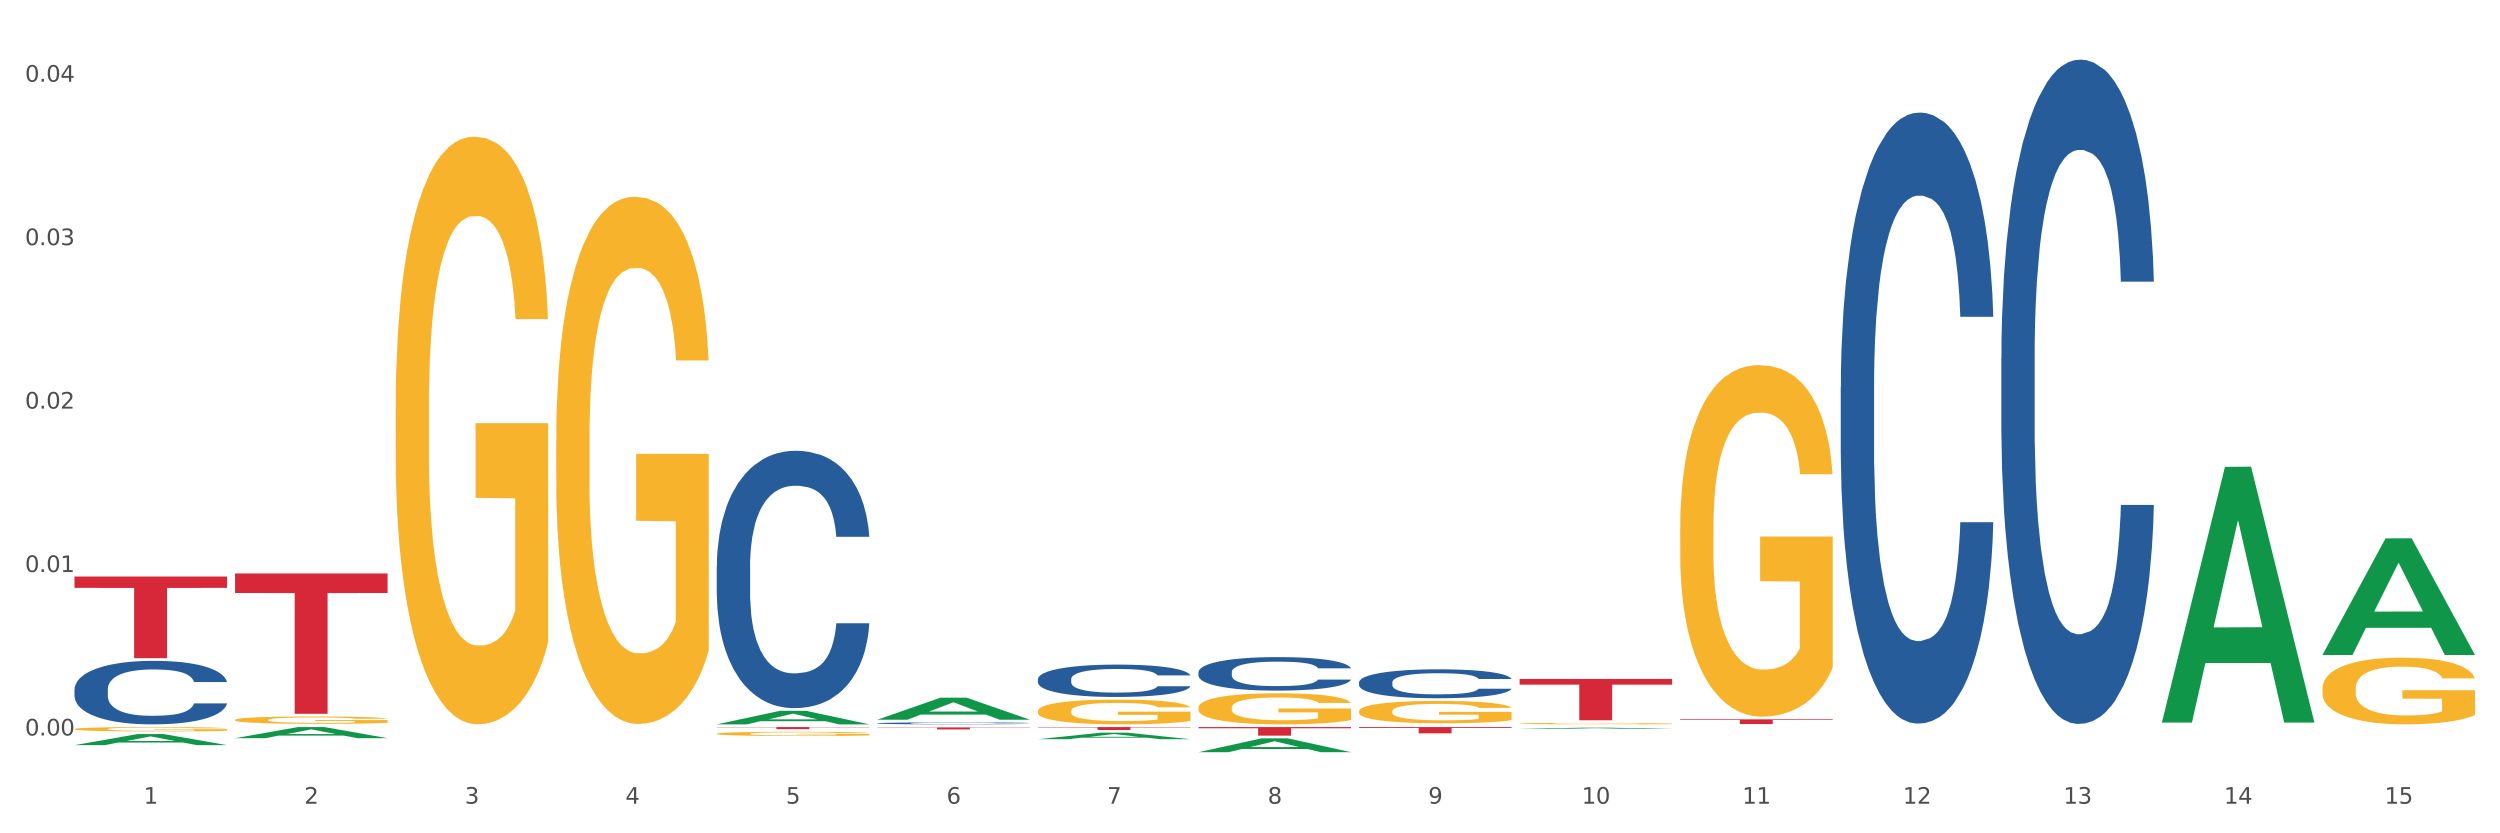 <?xml version="1.0" encoding="utf-8" standalone="no"?>
<!DOCTYPE svg PUBLIC "-//W3C//DTD SVG 1.1//EN"
  "http://www.w3.org/Graphics/SVG/1.1/DTD/svg11.dtd">
<svg xmlns:xlink="http://www.w3.org/1999/xlink" width="1080pt" height="360pt" viewBox="0 0 1080 360" xmlns="http://www.w3.org/2000/svg" version="1.1">
 <rect x="0" y="0" width="1080" height="360" fill="#333333" stroke="none"/>
 <defs>
  <style type="text/css">*{stroke-linejoin: round; stroke-linecap: butt}</style>
 </defs>
 <g id="figure_1">
  <g id="patch_1">
   <path d="M 0 360 
L 1080 360 
L 1080 0 
L 0 0 
z
" style="fill: #ffffff; stroke: #ffffff; stroke-linejoin: miter"/>
  </g>
  <g id="axes_1">
   <g id="matplotlib.axis_1">
    <g id="xtick_1">
     <g id="text_1">
      <!-- 1 -->
      <g style="fill: #4d4d4d" transform="translate(62.07 347.204) scale(0.096 -0.096)">
       <defs>
        <path id="DejaVuSans-31" d="M 794 531 
L 1825 531 
L 1825 4091 
L 703 3866 
L 703 4441 
L 1819 4666 
L 2450 4666 
L 2450 531 
L 3481 531 
L 3481 0 
L 794 0 
L 794 531 
z
" transform="scale(0.016)"/>
       </defs>
       <use xlink:href="#DejaVuSans-31"/>
      </g>
     </g>
    </g>
    <g id="xtick_2">
     <g id="text_2">
      <!-- 2 -->
      <g style="fill: #4d4d4d" transform="translate(131.436 347.204) scale(0.096 -0.096)">
       <defs>
        <path id="DejaVuSans-32" d="M 1228 531 
L 3431 531 
L 3431 0 
L 469 0 
L 469 531 
Q 828 903 1448 1529 
Q 2069 2156 2228 2338 
Q 2531 2678 2651 2914 
Q 2772 3150 2772 3378 
Q 2772 3750 2511 3984 
Q 2250 4219 1831 4219 
Q 1534 4219 1204 4116 
Q 875 4013 500 3803 
L 500 4441 
Q 881 4594 1212 4672 
Q 1544 4750 1819 4750 
Q 2544 4750 2975 4387 
Q 3406 4025 3406 3419 
Q 3406 3131 3298 2873 
Q 3191 2616 2906 2266 
Q 2828 2175 2409 1742 
Q 1991 1309 1228 531 
z
" transform="scale(0.016)"/>
       </defs>
       <use xlink:href="#DejaVuSans-32"/>
      </g>
     </g>
    </g>
    <g id="xtick_3">
     <g id="text_3">
      <!-- 3 -->
      <g style="fill: #4d4d4d" transform="translate(200.802 347.204) scale(0.096 -0.096)">
       <defs>
        <path id="DejaVuSans-33" d="M 2597 2516 
Q 3050 2419 3304 2112 
Q 3559 1806 3559 1356 
Q 3559 666 3084 287 
Q 2609 -91 1734 -91 
Q 1441 -91 1130 -33 
Q 819 25 488 141 
L 488 750 
Q 750 597 1062 519 
Q 1375 441 1716 441 
Q 2309 441 2620 675 
Q 2931 909 2931 1356 
Q 2931 1769 2642 2001 
Q 2353 2234 1838 2234 
L 1294 2234 
L 1294 2753 
L 1863 2753 
Q 2328 2753 2575 2939 
Q 2822 3125 2822 3475 
Q 2822 3834 2567 4026 
Q 2313 4219 1838 4219 
Q 1578 4219 1281 4162 
Q 984 4106 628 3988 
L 628 4550 
Q 988 4650 1302 4700 
Q 1616 4750 1894 4750 
Q 2613 4750 3031 4423 
Q 3450 4097 3450 3541 
Q 3450 3153 3228 2886 
Q 3006 2619 2597 2516 
z
" transform="scale(0.016)"/>
       </defs>
       <use xlink:href="#DejaVuSans-33"/>
      </g>
     </g>
    </g>
    <g id="xtick_4">
     <g id="text_4">
      <!-- 4 -->
      <g style="fill: #4d4d4d" transform="translate(270.169 347.204) scale(0.096 -0.096)">
       <defs>
        <path id="DejaVuSans-34" d="M 2419 4116 
L 825 1625 
L 2419 1625 
L 2419 4116 
z
M 2253 4666 
L 3047 4666 
L 3047 1625 
L 3713 1625 
L 3713 1100 
L 3047 1100 
L 3047 0 
L 2419 0 
L 2419 1100 
L 313 1100 
L 313 1709 
L 2253 4666 
z
" transform="scale(0.016)"/>
       </defs>
       <use xlink:href="#DejaVuSans-34"/>
      </g>
     </g>
    </g>
    <g id="xtick_5">
     <g id="text_5">
      <!-- 5 -->
      <g style="fill: #4d4d4d" transform="translate(339.535 347.204) scale(0.096 -0.096)">
       <defs>
        <path id="DejaVuSans-35" d="M 691 4666 
L 3169 4666 
L 3169 4134 
L 1269 4134 
L 1269 2991 
Q 1406 3038 1543 3061 
Q 1681 3084 1819 3084 
Q 2600 3084 3056 2656 
Q 3513 2228 3513 1497 
Q 3513 744 3044 326 
Q 2575 -91 1722 -91 
Q 1428 -91 1123 -41 
Q 819 9 494 109 
L 494 744 
Q 775 591 1075 516 
Q 1375 441 1709 441 
Q 2250 441 2565 725 
Q 2881 1009 2881 1497 
Q 2881 1984 2565 2268 
Q 2250 2553 1709 2553 
Q 1456 2553 1204 2497 
Q 953 2441 691 2322 
L 691 4666 
z
" transform="scale(0.016)"/>
       </defs>
       <use xlink:href="#DejaVuSans-35"/>
      </g>
     </g>
    </g>
    <g id="xtick_6">
     <g id="text_6">
      <!-- 6 -->
      <g style="fill: #4d4d4d" transform="translate(408.901 347.204) scale(0.096 -0.096)">
       <defs>
        <path id="DejaVuSans-36" d="M 2113 2584 
Q 1688 2584 1439 2293 
Q 1191 2003 1191 1497 
Q 1191 994 1439 701 
Q 1688 409 2113 409 
Q 2538 409 2786 701 
Q 3034 994 3034 1497 
Q 3034 2003 2786 2293 
Q 2538 2584 2113 2584 
z
M 3366 4563 
L 3366 3988 
Q 3128 4100 2886 4159 
Q 2644 4219 2406 4219 
Q 1781 4219 1451 3797 
Q 1122 3375 1075 2522 
Q 1259 2794 1537 2939 
Q 1816 3084 2150 3084 
Q 2853 3084 3261 2657 
Q 3669 2231 3669 1497 
Q 3669 778 3244 343 
Q 2819 -91 2113 -91 
Q 1303 -91 875 529 
Q 447 1150 447 2328 
Q 447 3434 972 4092 
Q 1497 4750 2381 4750 
Q 2619 4750 2861 4703 
Q 3103 4656 3366 4563 
z
" transform="scale(0.016)"/>
       </defs>
       <use xlink:href="#DejaVuSans-36"/>
      </g>
     </g>
    </g>
    <g id="xtick_7">
     <g id="text_7">
      <!-- 7 -->
      <g style="fill: #4d4d4d" transform="translate(478.267 347.204) scale(0.096 -0.096)">
       <defs>
        <path id="DejaVuSans-37" d="M 525 4666 
L 3525 4666 
L 3525 4397 
L 1831 0 
L 1172 0 
L 2766 4134 
L 525 4134 
L 525 4666 
z
" transform="scale(0.016)"/>
       </defs>
       <use xlink:href="#DejaVuSans-37"/>
      </g>
     </g>
    </g>
    <g id="xtick_8">
     <g id="text_8">
      <!-- 8 -->
      <g style="fill: #4d4d4d" transform="translate(547.634 347.204) scale(0.096 -0.096)">
       <defs>
        <path id="DejaVuSans-38" d="M 2034 2216 
Q 1584 2216 1326 1975 
Q 1069 1734 1069 1313 
Q 1069 891 1326 650 
Q 1584 409 2034 409 
Q 2484 409 2743 651 
Q 3003 894 3003 1313 
Q 3003 1734 2745 1975 
Q 2488 2216 2034 2216 
z
M 1403 2484 
Q 997 2584 770 2862 
Q 544 3141 544 3541 
Q 544 4100 942 4425 
Q 1341 4750 2034 4750 
Q 2731 4750 3128 4425 
Q 3525 4100 3525 3541 
Q 3525 3141 3298 2862 
Q 3072 2584 2669 2484 
Q 3125 2378 3379 2068 
Q 3634 1759 3634 1313 
Q 3634 634 3220 271 
Q 2806 -91 2034 -91 
Q 1263 -91 848 271 
Q 434 634 434 1313 
Q 434 1759 690 2068 
Q 947 2378 1403 2484 
z
M 1172 3481 
Q 1172 3119 1398 2916 
Q 1625 2713 2034 2713 
Q 2441 2713 2670 2916 
Q 2900 3119 2900 3481 
Q 2900 3844 2670 4047 
Q 2441 4250 2034 4250 
Q 1625 4250 1398 4047 
Q 1172 3844 1172 3481 
z
" transform="scale(0.016)"/>
       </defs>
       <use xlink:href="#DejaVuSans-38"/>
      </g>
     </g>
    </g>
    <g id="xtick_9">
     <g id="text_9">
      <!-- 9 -->
      <g style="fill: #4d4d4d" transform="translate(617 347.204) scale(0.096 -0.096)">
       <defs>
        <path id="DejaVuSans-39" d="M 703 97 
L 703 672 
Q 941 559 1184 500 
Q 1428 441 1663 441 
Q 2288 441 2617 861 
Q 2947 1281 2994 2138 
Q 2813 1869 2534 1725 
Q 2256 1581 1919 1581 
Q 1219 1581 811 2004 
Q 403 2428 403 3163 
Q 403 3881 828 4315 
Q 1253 4750 1959 4750 
Q 2769 4750 3195 4129 
Q 3622 3509 3622 2328 
Q 3622 1225 3098 567 
Q 2575 -91 1691 -91 
Q 1453 -91 1209 -44 
Q 966 3 703 97 
z
M 1959 2075 
Q 2384 2075 2632 2365 
Q 2881 2656 2881 3163 
Q 2881 3666 2632 3958 
Q 2384 4250 1959 4250 
Q 1534 4250 1286 3958 
Q 1038 3666 1038 3163 
Q 1038 2656 1286 2365 
Q 1534 2075 1959 2075 
z
" transform="scale(0.016)"/>
       </defs>
       <use xlink:href="#DejaVuSans-39"/>
      </g>
     </g>
    </g>
    <g id="xtick_10">
     <g id="text_10">
      <!-- 10 -->
      <g style="fill: #4d4d4d" transform="translate(683.312 347.204) scale(0.096 -0.096)">
       <defs>
        <path id="DejaVuSans-30" d="M 2034 4250 
Q 1547 4250 1301 3770 
Q 1056 3291 1056 2328 
Q 1056 1369 1301 889 
Q 1547 409 2034 409 
Q 2525 409 2770 889 
Q 3016 1369 3016 2328 
Q 3016 3291 2770 3770 
Q 2525 4250 2034 4250 
z
M 2034 4750 
Q 2819 4750 3233 4129 
Q 3647 3509 3647 2328 
Q 3647 1150 3233 529 
Q 2819 -91 2034 -91 
Q 1250 -91 836 529 
Q 422 1150 422 2328 
Q 422 3509 836 4129 
Q 1250 4750 2034 4750 
z
" transform="scale(0.016)"/>
       </defs>
       <use xlink:href="#DejaVuSans-31"/>
       <use xlink:href="#DejaVuSans-30" transform="translate(63.623 0)"/>
      </g>
     </g>
    </g>
    <g id="xtick_11">
     <g id="text_11">
      <!-- 11 -->
      <g style="fill: #4d4d4d" transform="translate(752.678 347.204) scale(0.096 -0.096)">
       <use xlink:href="#DejaVuSans-31"/>
       <use xlink:href="#DejaVuSans-31" transform="translate(63.623 0)"/>
      </g>
     </g>
    </g>
    <g id="xtick_12">
     <g id="text_12">
      <!-- 12 -->
      <g style="fill: #4d4d4d" transform="translate(822.044 347.204) scale(0.096 -0.096)">
       <use xlink:href="#DejaVuSans-31"/>
       <use xlink:href="#DejaVuSans-32" transform="translate(63.623 0)"/>
      </g>
     </g>
    </g>
    <g id="xtick_13">
     <g id="text_13">
      <!-- 13 -->
      <g style="fill: #4d4d4d" transform="translate(891.411 347.204) scale(0.096 -0.096)">
       <use xlink:href="#DejaVuSans-31"/>
       <use xlink:href="#DejaVuSans-33" transform="translate(63.623 0)"/>
      </g>
     </g>
    </g>
    <g id="xtick_14">
     <g id="text_14">
      <!-- 14 -->
      <g style="fill: #4d4d4d" transform="translate(960.777 347.204) scale(0.096 -0.096)">
       <use xlink:href="#DejaVuSans-31"/>
       <use xlink:href="#DejaVuSans-34" transform="translate(63.623 0)"/>
      </g>
     </g>
    </g>
    <g id="xtick_15">
     <g id="text_15">
      <!-- 15 -->
      <g style="fill: #4d4d4d" transform="translate(1030.143 347.204) scale(0.096 -0.096)">
       <use xlink:href="#DejaVuSans-31"/>
       <use xlink:href="#DejaVuSans-35" transform="translate(63.623 0)"/>
      </g>
     </g>
    </g>
    <g id="xtick_16"/>
    <g id="xtick_17"/>
    <g id="xtick_18"/>
    <g id="xtick_19"/>
    <g id="xtick_20"/>
    <g id="xtick_21"/>
    <g id="xtick_22"/>
    <g id="xtick_23"/>
    <g id="xtick_24"/>
    <g id="xtick_25"/>
    <g id="xtick_26"/>
    <g id="xtick_27"/>
    <g id="xtick_28"/>
    <g id="xtick_29"/>
   </g>
   <g id="matplotlib.axis_2">
    <g id="ytick_1">
     <g id="text_16">
      <!-- 0.00 -->
      <g style="fill: #4d4d4d" transform="translate(10.8 317.727) scale(0.096 -0.096)">
       <defs>
        <path id="DejaVuSans-2e" d="M 684 794 
L 1344 794 
L 1344 0 
L 684 0 
L 684 794 
z
" transform="scale(0.016)"/>
       </defs>
       <use xlink:href="#DejaVuSans-30"/>
       <use xlink:href="#DejaVuSans-2e" transform="translate(63.623 0)"/>
       <use xlink:href="#DejaVuSans-30" transform="translate(95.41 0)"/>
       <use xlink:href="#DejaVuSans-30" transform="translate(159.033 0)"/>
      </g>
     </g>
    </g>
    <g id="ytick_2">
     <g id="text_17">
      <!-- 0.01 -->
      <g style="fill: #4d4d4d" transform="translate(10.8 247.12) scale(0.096 -0.096)">
       <use xlink:href="#DejaVuSans-30"/>
       <use xlink:href="#DejaVuSans-2e" transform="translate(63.623 0)"/>
       <use xlink:href="#DejaVuSans-30" transform="translate(95.41 0)"/>
       <use xlink:href="#DejaVuSans-31" transform="translate(159.033 0)"/>
      </g>
     </g>
    </g>
    <g id="ytick_3">
     <g id="text_18">
      <!-- 0.02 -->
      <g style="fill: #4d4d4d" transform="translate(10.8 176.512) scale(0.096 -0.096)">
       <use xlink:href="#DejaVuSans-30"/>
       <use xlink:href="#DejaVuSans-2e" transform="translate(63.623 0)"/>
       <use xlink:href="#DejaVuSans-30" transform="translate(95.41 0)"/>
       <use xlink:href="#DejaVuSans-32" transform="translate(159.033 0)"/>
      </g>
     </g>
    </g>
    <g id="ytick_4">
     <g id="text_19">
      <!-- 0.03 -->
      <g style="fill: #4d4d4d" transform="translate(10.8 105.905) scale(0.096 -0.096)">
       <use xlink:href="#DejaVuSans-30"/>
       <use xlink:href="#DejaVuSans-2e" transform="translate(63.623 0)"/>
       <use xlink:href="#DejaVuSans-30" transform="translate(95.41 0)"/>
       <use xlink:href="#DejaVuSans-33" transform="translate(159.033 0)"/>
      </g>
     </g>
    </g>
    <g id="ytick_5">
     <g id="text_20">
      <!-- 0.04 -->
      <g style="fill: #4d4d4d" transform="translate(10.8 35.297) scale(0.096 -0.096)">
       <use xlink:href="#DejaVuSans-30"/>
       <use xlink:href="#DejaVuSans-2e" transform="translate(63.623 0)"/>
       <use xlink:href="#DejaVuSans-30" transform="translate(95.41 0)"/>
       <use xlink:href="#DejaVuSans-34" transform="translate(159.033 0)"/>
      </g>
     </g>
    </g>
    <g id="ytick_6"/>
    <g id="ytick_7"/>
    <g id="ytick_8"/>
    <g id="ytick_9"/>
   </g>
   <g id="PolyCollection_1">
    <path d="M 32.175 321.893 
L 32.243 321.889 
L 59.417 317.129 
L 70.695 317.124 
L 98.073 321.902 
L 85.029 321.902 
L 79.119 320.789 
L 51.061 320.789 
L 50.857 320.807 
L 45.151 321.902 
L 32.175 321.902 
L 32.175 321.893 
L 54.594 320.125 
L 75.586 320.121 
L 65.192 318.143 
L 65.056 318.134 
L 64.92 318.147 
L 54.526 320.121 
L 54.594 320.125 
L 32.175 321.893 
z
" clip-path="url(#p714b620ae8)" style="fill: #109648"/>
    <path d="M 587.105 314.08 
L 653.003 314.08 
L 653.003 314.458 
L 627.081 314.46 
L 627.081 316.8 
L 612.871 316.8 
L 612.871 314.46 
L 587.105 314.458 
L 587.105 314.083 
L 587.105 314.08 
z
" clip-path="url(#p714b620ae8)" style="fill: #d62839"/>
    <path d="M 517.739 314.08 
L 583.636 314.08 
L 583.636 314.598 
L 557.715 314.601 
L 557.715 317.808 
L 543.504 317.808 
L 543.504 314.601 
L 517.739 314.598 
L 517.739 314.083 
L 517.739 314.08 
z
" clip-path="url(#p714b620ae8)" style="fill: #d62839"/>
    <path d="M 448.372 314.08 
L 514.27 314.08 
L 514.27 314.257 
L 488.348 314.259 
L 488.348 315.356 
L 474.138 315.356 
L 474.138 314.259 
L 448.372 314.257 
L 448.372 314.081 
L 448.372 314.08 
z
" clip-path="url(#p714b620ae8)" style="fill: #d62839"/>
    <path d="M 379.006 314.237 
L 444.904 314.237 
L 444.904 314.359 
L 418.982 314.36 
L 418.982 315.114 
L 404.772 315.114 
L 404.772 314.36 
L 379.006 314.359 
L 379.006 314.238 
L 379.006 314.237 
z
" clip-path="url(#p714b620ae8)" style="fill: #d62839"/>
    <path d="M 309.64 314.08 
L 375.538 314.08 
L 375.538 314.204 
L 349.616 314.205 
L 349.616 314.974 
L 335.406 314.974 
L 335.406 314.205 
L 309.64 314.204 
L 309.64 314.081 
L 309.64 314.08 
z
" clip-path="url(#p714b620ae8)" style="fill: #d62839"/>
    <path d="M 101.541 247.737 
L 167.439 247.737 
L 167.439 256.162 
L 141.517 256.219 
L 141.517 308.364 
L 127.307 308.364 
L 127.307 256.219 
L 101.541 256.162 
L 101.541 247.793 
L 101.541 247.737 
z
" clip-path="url(#p714b620ae8)" style="fill: #d62839"/>
    <path d="M 32.175 249.057 
L 98.073 249.057 
L 98.073 253.959 
L 72.151 253.992 
L 72.151 284.333 
L 57.941 284.333 
L 57.941 253.992 
L 32.175 253.959 
L 32.175 249.09 
L 32.175 249.057 
z
" clip-path="url(#p714b620ae8)" style="fill: #d62839"/>
    <path d="M 101.541 310.983 
L 101.619 310.98 
L 101.619 310.876 
L 101.775 310.786 
L 102.553 310.569 
L 103.72 310.389 
L 104.575 310.294 
L 105.431 310.215 
L 106.443 310.137 
L 107.688 310.056 
L 109.944 309.937 
L 111.344 309.877 
L 113.056 309.813 
L 116.168 309.72 
L 118.424 309.668 
L 120.758 309.625 
L 124.57 309.572 
L 127.06 309.549 
L 129.705 309.532 
L 132.895 309.52 
L 135.307 309.517 
L 140.598 309.526 
L 145.11 309.552 
L 147.289 309.572 
L 150.089 309.607 
L 151.568 309.63 
L 153.979 309.677 
L 156.469 309.738 
L 158.181 309.79 
L 160.748 309.888 
L 162.693 309.987 
L 164.483 310.108 
L 165.416 310.192 
L 166.117 310.271 
L 166.739 310.36 
L 167.361 310.502 
L 153.357 310.502 
L 152.812 310.401 
L 151.957 310.305 
L 150.712 310.213 
L 149.623 310.155 
L 147.755 310.082 
L 146.044 310.036 
L 144.254 310.001 
L 142.076 309.972 
L 140.364 309.958 
L 137.952 309.946 
L 133.206 309.949 
L 130.017 309.972 
L 127.838 310.001 
L 126.438 310.027 
L 125.193 310.056 
L 123.792 310.097 
L 122.159 310.158 
L 120.992 310.213 
L 119.825 310.282 
L 118.891 310.352 
L 118.035 310.433 
L 117.335 310.52 
L 116.79 310.609 
L 116.324 310.72 
L 115.935 310.902 
L 115.935 311.299 
L 116.09 311.389 
L 116.479 311.508 
L 116.946 311.597 
L 117.724 311.704 
L 118.424 311.777 
L 119.747 311.881 
L 121.225 311.968 
L 122.392 312.023 
L 123.559 312.07 
L 125.582 312.133 
L 127.838 312.185 
L 129.783 312.217 
L 132.428 312.246 
L 134.218 312.258 
L 135.774 312.264 
L 139.586 312.264 
L 142.309 312.255 
L 145.343 312.235 
L 147.678 312.209 
L 149.623 312.177 
L 151.801 312.125 
L 153.201 312.075 
L 153.201 311.47 
L 136.085 311.467 
L 136.085 311.064 
L 167.439 311.064 
L 167.439 312.246 
L 166.117 312.307 
L 164.638 312.362 
L 163.082 312.411 
L 160.748 312.472 
L 157.947 312.53 
L 155.458 312.571 
L 152.812 312.605 
L 149.7 312.637 
L 145.655 312.666 
L 143.165 312.678 
L 140.053 312.687 
L 136.396 312.689 
L 133.206 312.684 
L 130.094 312.669 
L 126.827 312.643 
L 123.637 312.605 
L 121.225 312.568 
L 118.813 312.521 
L 116.246 312.461 
L 114.223 312.403 
L 112.667 312.35 
L 110.955 312.284 
L 109.088 312.197 
L 107.688 312.119 
L 106.443 312.038 
L 105.12 311.933 
L 104.186 311.844 
L 103.253 311.731 
L 102.708 311.647 
L 102.086 311.516 
L 101.619 311.334 
L 101.541 310.983 
z
" clip-path="url(#p714b620ae8)" style="fill: #f7b32b"/>
    <path d="M 32.175 297.816 
L 32.253 297.791 
L 32.253 297.089 
L 32.487 296.137 
L 33.343 294.383 
L 34.434 293.055 
L 36.303 291.501 
L 37.316 290.849 
L 38.64 290.123 
L 41.366 288.945 
L 44.482 287.943 
L 46.663 287.391 
L 48.299 287.04 
L 51.96 286.414 
L 54.063 286.138 
L 56.244 285.913 
L 58.114 285.762 
L 61.229 285.587 
L 63.722 285.512 
L 66.604 285.487 
L 69.019 285.512 
L 72.212 285.612 
L 76.886 285.913 
L 78.677 286.088 
L 81.092 286.389 
L 83.585 286.79 
L 85.61 287.191 
L 87.947 287.767 
L 90.361 288.519 
L 92.698 289.471 
L 94.334 290.348 
L 95.658 291.275 
L 96.827 292.403 
L 97.683 293.631 
L 98.073 294.658 
L 83.818 294.658 
L 83.429 293.731 
L 82.65 292.729 
L 81.871 292.052 
L 81.014 291.501 
L 79.69 290.875 
L 78.522 290.474 
L 76.574 289.997 
L 74.783 289.697 
L 73.303 289.521 
L 71.511 289.371 
L 67.694 289.221 
L 64.968 289.221 
L 63.255 289.271 
L 61.151 289.396 
L 59.36 289.571 
L 57.257 289.872 
L 55.621 290.198 
L 53.985 290.624 
L 53.05 290.925 
L 51.648 291.476 
L 50.714 291.927 
L 49.467 292.704 
L 48.766 293.255 
L 47.52 294.684 
L 46.975 295.736 
L 46.741 296.463 
L 46.585 297.265 
L 46.585 301.174 
L 47.053 302.928 
L 47.442 303.68 
L 48.065 304.532 
L 49.234 305.634 
L 50.947 306.712 
L 52.739 307.489 
L 54.219 307.965 
L 55.621 308.316 
L 57.023 308.591 
L 58.737 308.842 
L 60.139 308.992 
L 62.242 309.143 
L 64.734 309.218 
L 66.682 309.218 
L 70.654 309.093 
L 72.446 308.967 
L 74.16 308.792 
L 76.029 308.516 
L 77.509 308.216 
L 78.366 307.99 
L 79.768 307.514 
L 80.858 307.013 
L 81.793 306.436 
L 82.416 305.935 
L 83.117 305.183 
L 83.663 304.331 
L 83.818 303.88 
L 98.073 303.88 
L 97.761 304.782 
L 97.216 305.659 
L 96.126 306.837 
L 95.269 307.514 
L 93.945 308.341 
L 92.542 309.042 
L 90.595 309.819 
L 88.804 310.396 
L 86.934 310.897 
L 84.909 311.348 
L 81.248 311.974 
L 79.924 312.15 
L 77.12 312.451 
L 74.939 312.626 
L 71.745 312.801 
L 68.473 312.902 
L 65.046 312.927 
L 62.008 312.877 
L 58.659 312.726 
L 56.556 312.576 
L 54.219 312.35 
L 51.493 311.999 
L 48.922 311.573 
L 46.507 311.072 
L 44.248 310.496 
L 42.145 309.844 
L 39.419 308.767 
L 37.394 307.714 
L 35.914 306.737 
L 34.901 305.91 
L 33.889 304.858 
L 33.343 304.131 
L 32.487 302.377 
L 32.175 300.748 
L 32.175 297.816 
z
" clip-path="url(#p714b620ae8)" style="fill: #255c99"/>
    <path d="M 309.64 244.693 
L 309.718 244.591 
L 309.718 241.748 
L 309.951 237.89 
L 310.808 230.782 
L 311.899 225.4 
L 313.768 219.105 
L 314.781 216.465 
L 316.105 213.52 
L 318.831 208.748 
L 321.947 204.687 
L 324.128 202.453 
L 325.764 201.031 
L 329.425 198.493 
L 331.528 197.376 
L 333.709 196.462 
L 335.578 195.853 
L 338.694 195.142 
L 341.187 194.837 
L 344.069 194.736 
L 346.484 194.837 
L 349.677 195.244 
L 354.351 196.462 
L 356.142 197.173 
L 358.557 198.391 
L 361.05 200.016 
L 363.075 201.64 
L 365.412 203.976 
L 367.826 207.022 
L 370.163 210.88 
L 371.799 214.434 
L 373.123 218.191 
L 374.291 222.76 
L 375.148 227.736 
L 375.538 231.899 
L 361.283 231.899 
L 360.894 228.142 
L 360.115 224.08 
L 359.336 221.339 
L 358.479 219.105 
L 357.155 216.567 
L 355.987 214.942 
L 354.039 213.013 
L 352.248 211.794 
L 350.768 211.084 
L 348.976 210.474 
L 345.159 209.865 
L 342.433 209.865 
L 340.719 210.068 
L 338.616 210.576 
L 336.825 211.287 
L 334.722 212.505 
L 333.086 213.825 
L 331.45 215.551 
L 330.515 216.77 
L 329.113 219.004 
L 328.179 220.831 
L 326.932 223.979 
L 326.231 226.213 
L 324.985 232 
L 324.44 236.265 
L 324.206 239.21 
L 324.05 242.459 
L 324.05 258.299 
L 324.518 265.407 
L 324.907 268.453 
L 325.53 271.905 
L 326.699 276.373 
L 328.412 280.739 
L 330.204 283.887 
L 331.684 285.816 
L 333.086 287.237 
L 334.488 288.354 
L 336.202 289.37 
L 337.604 289.979 
L 339.707 290.588 
L 342.199 290.893 
L 344.147 290.893 
L 348.119 290.385 
L 349.911 289.877 
L 351.624 289.167 
L 353.494 288.05 
L 354.974 286.831 
L 355.831 285.917 
L 357.233 283.988 
L 358.323 281.957 
L 359.258 279.622 
L 359.881 277.591 
L 360.582 274.545 
L 361.127 271.093 
L 361.283 269.265 
L 375.538 269.265 
L 375.226 272.92 
L 374.681 276.474 
L 373.59 281.247 
L 372.734 283.988 
L 371.409 287.339 
L 370.007 290.182 
L 368.06 293.33 
L 366.268 295.665 
L 364.399 297.696 
L 362.374 299.524 
L 358.713 302.062 
L 357.389 302.773 
L 354.584 303.991 
L 352.403 304.702 
L 349.21 305.413 
L 345.938 305.819 
L 342.511 305.92 
L 339.473 305.717 
L 336.124 305.108 
L 334.021 304.499 
L 331.684 303.585 
L 328.957 302.164 
L 326.387 300.437 
L 323.972 298.407 
L 321.713 296.071 
L 319.61 293.431 
L 316.884 289.065 
L 314.859 284.8 
L 313.379 280.84 
L 312.366 277.49 
L 311.354 273.225 
L 310.808 270.28 
L 309.951 263.173 
L 309.64 256.573 
L 309.64 244.693 
z
" clip-path="url(#p714b620ae8)" style="fill: #255c99"/>
    <path d="M 379.006 312.458 
L 379.084 312.457 
L 379.084 312.435 
L 379.318 312.406 
L 380.175 312.352 
L 381.265 312.31 
L 383.134 312.262 
L 384.147 312.242 
L 385.471 312.219 
L 388.198 312.183 
L 391.313 312.152 
L 393.494 312.135 
L 395.13 312.124 
L 398.791 312.104 
L 400.894 312.096 
L 403.075 312.089 
L 404.945 312.084 
L 408.06 312.079 
L 410.553 312.076 
L 413.435 312.076 
L 415.85 312.076 
L 419.043 312.08 
L 423.717 312.089 
L 425.509 312.094 
L 427.923 312.104 
L 430.416 312.116 
L 432.441 312.129 
L 434.778 312.146 
L 437.193 312.17 
L 439.529 312.199 
L 441.165 312.226 
L 442.489 312.255 
L 443.658 312.29 
L 444.515 312.328 
L 444.904 312.36 
L 430.65 312.36 
L 430.26 312.331 
L 429.481 312.3 
L 428.702 312.279 
L 427.845 312.262 
L 426.521 312.243 
L 425.353 312.23 
L 423.405 312.216 
L 421.614 312.206 
L 420.134 312.201 
L 418.342 312.196 
L 414.526 312.191 
L 411.799 312.191 
L 410.086 312.193 
L 407.982 312.197 
L 406.191 312.202 
L 404.088 312.212 
L 402.452 312.222 
L 400.816 312.235 
L 399.882 312.244 
L 398.479 312.261 
L 397.545 312.275 
L 396.298 312.299 
L 395.597 312.317 
L 394.351 312.361 
L 393.806 312.394 
L 393.572 312.416 
L 393.416 312.441 
L 393.416 312.562 
L 393.884 312.617 
L 394.273 312.64 
L 394.896 312.666 
L 396.065 312.701 
L 397.778 312.734 
L 399.57 312.758 
L 401.05 312.773 
L 402.452 312.784 
L 403.854 312.792 
L 405.568 312.8 
L 406.97 312.805 
L 409.073 312.809 
L 411.566 312.812 
L 413.513 312.812 
L 417.485 312.808 
L 419.277 312.804 
L 420.991 312.798 
L 422.86 312.79 
L 424.34 312.781 
L 425.197 312.774 
L 426.599 312.759 
L 427.69 312.743 
L 428.624 312.725 
L 429.247 312.71 
L 429.948 312.687 
L 430.494 312.66 
L 430.65 312.646 
L 444.904 312.646 
L 444.592 312.674 
L 444.047 312.701 
L 442.957 312.738 
L 442.1 312.759 
L 440.776 312.784 
L 439.374 312.806 
L 437.426 312.83 
L 435.635 312.848 
L 433.765 312.864 
L 431.74 312.878 
L 428.079 312.897 
L 426.755 312.903 
L 423.951 312.912 
L 421.77 312.917 
L 418.576 312.923 
L 415.304 312.926 
L 411.877 312.927 
L 408.839 312.925 
L 405.49 312.92 
L 403.387 312.916 
L 401.05 312.909 
L 398.324 312.898 
L 395.753 312.885 
L 393.339 312.869 
L 391.08 312.851 
L 388.976 312.831 
L 386.25 312.798 
L 384.225 312.765 
L 382.745 312.735 
L 381.732 312.709 
L 380.72 312.676 
L 380.175 312.654 
L 379.318 312.599 
L 379.006 312.549 
L 379.006 312.458 
z
" clip-path="url(#p714b620ae8)" style="fill: #255c99"/>
    <path d="M 448.372 293.389 
L 448.45 293.376 
L 448.45 293.019 
L 448.684 292.534 
L 449.541 291.64 
L 450.631 290.964 
L 452.501 290.173 
L 453.513 289.841 
L 454.837 289.471 
L 457.564 288.871 
L 460.679 288.361 
L 462.861 288.08 
L 464.496 287.901 
L 468.157 287.582 
L 470.26 287.442 
L 472.441 287.327 
L 474.311 287.25 
L 477.427 287.161 
L 479.919 287.123 
L 482.801 287.11 
L 485.216 287.123 
L 488.41 287.174 
L 493.083 287.327 
L 494.875 287.416 
L 497.289 287.569 
L 499.782 287.774 
L 501.807 287.978 
L 504.144 288.271 
L 506.559 288.654 
L 508.896 289.139 
L 510.531 289.586 
L 511.856 290.058 
L 513.024 290.632 
L 513.881 291.258 
L 514.27 291.781 
L 500.016 291.781 
L 499.626 291.309 
L 498.847 290.798 
L 498.068 290.454 
L 497.212 290.173 
L 495.887 289.854 
L 494.719 289.65 
L 492.772 289.407 
L 490.98 289.254 
L 489.5 289.165 
L 487.709 289.088 
L 483.892 289.011 
L 481.165 289.011 
L 479.452 289.037 
L 477.349 289.101 
L 475.557 289.19 
L 473.454 289.343 
L 471.818 289.509 
L 470.183 289.726 
L 469.248 289.879 
L 467.846 290.16 
L 466.911 290.39 
L 465.665 290.785 
L 464.964 291.066 
L 463.717 291.794 
L 463.172 292.33 
L 462.938 292.7 
L 462.783 293.108 
L 462.783 295.099 
L 463.25 295.992 
L 463.639 296.375 
L 464.263 296.809 
L 465.431 297.371 
L 467.145 297.919 
L 468.936 298.315 
L 470.416 298.557 
L 471.818 298.736 
L 473.22 298.877 
L 474.934 299.004 
L 476.336 299.081 
L 478.439 299.157 
L 480.932 299.196 
L 482.879 299.196 
L 486.852 299.132 
L 488.643 299.068 
L 490.357 298.979 
L 492.226 298.838 
L 493.706 298.685 
L 494.563 298.57 
L 495.965 298.328 
L 497.056 298.073 
L 497.99 297.779 
L 498.614 297.524 
L 499.315 297.141 
L 499.86 296.707 
L 500.016 296.477 
L 514.27 296.477 
L 513.959 296.937 
L 513.413 297.383 
L 512.323 297.983 
L 511.466 298.328 
L 510.142 298.749 
L 508.74 299.106 
L 506.792 299.502 
L 505.001 299.795 
L 503.131 300.051 
L 501.106 300.28 
L 497.445 300.599 
L 496.121 300.689 
L 493.317 300.842 
L 491.136 300.931 
L 487.942 301.021 
L 484.671 301.072 
L 481.243 301.084 
L 478.206 301.059 
L 474.856 300.982 
L 472.753 300.906 
L 470.416 300.791 
L 467.69 300.612 
L 465.119 300.395 
L 462.705 300.14 
L 460.446 299.846 
L 458.343 299.515 
L 455.616 298.966 
L 453.591 298.43 
L 452.111 297.932 
L 451.099 297.511 
L 450.086 296.975 
L 449.541 296.605 
L 448.684 295.712 
L 448.372 294.882 
L 448.372 293.389 
z
" clip-path="url(#p714b620ae8)" style="fill: #255c99"/>
    <path d="M 517.739 290.376 
L 517.816 290.363 
L 517.816 289.992 
L 518.05 289.49 
L 518.907 288.564 
L 519.997 287.863 
L 521.867 287.043 
L 522.88 286.699 
L 524.204 286.315 
L 526.93 285.694 
L 530.046 285.165 
L 532.227 284.874 
L 533.863 284.688 
L 537.523 284.358 
L 539.627 284.212 
L 541.808 284.093 
L 543.677 284.014 
L 546.793 283.921 
L 549.285 283.882 
L 552.167 283.868 
L 554.582 283.882 
L 557.776 283.935 
L 562.449 284.093 
L 564.241 284.186 
L 566.656 284.345 
L 569.148 284.556 
L 571.173 284.768 
L 573.51 285.072 
L 575.925 285.469 
L 578.262 285.971 
L 579.898 286.434 
L 581.222 286.924 
L 582.39 287.519 
L 583.247 288.167 
L 583.636 288.709 
L 569.382 288.709 
L 568.992 288.22 
L 568.214 287.691 
L 567.435 287.334 
L 566.578 287.043 
L 565.254 286.712 
L 564.085 286.5 
L 562.138 286.249 
L 560.346 286.09 
L 558.866 285.998 
L 557.075 285.918 
L 553.258 285.839 
L 550.532 285.839 
L 548.818 285.866 
L 546.715 285.932 
L 544.923 286.024 
L 542.82 286.183 
L 541.184 286.355 
L 539.549 286.58 
L 538.614 286.739 
L 537.212 287.03 
L 536.277 287.268 
L 535.031 287.678 
L 534.33 287.969 
L 533.084 288.722 
L 532.538 289.278 
L 532.305 289.662 
L 532.149 290.085 
L 532.149 292.148 
L 532.616 293.074 
L 533.006 293.471 
L 533.629 293.92 
L 534.797 294.502 
L 536.511 295.071 
L 538.302 295.481 
L 539.782 295.732 
L 541.184 295.918 
L 542.587 296.063 
L 544.3 296.195 
L 545.702 296.275 
L 547.805 296.354 
L 550.298 296.394 
L 552.245 296.394 
L 556.218 296.328 
L 558.009 296.262 
L 559.723 296.169 
L 561.593 296.023 
L 563.073 295.865 
L 563.929 295.746 
L 565.331 295.494 
L 566.422 295.23 
L 567.357 294.926 
L 567.98 294.661 
L 568.681 294.264 
L 569.226 293.815 
L 569.382 293.577 
L 583.636 293.577 
L 583.325 294.053 
L 582.78 294.516 
L 581.689 295.137 
L 580.832 295.494 
L 579.508 295.931 
L 578.106 296.301 
L 576.159 296.711 
L 574.367 297.015 
L 572.498 297.28 
L 570.472 297.518 
L 566.811 297.849 
L 565.487 297.941 
L 562.683 298.1 
L 560.502 298.193 
L 557.308 298.285 
L 554.037 298.338 
L 550.61 298.351 
L 547.572 298.325 
L 544.222 298.245 
L 542.119 298.166 
L 539.782 298.047 
L 537.056 297.862 
L 534.486 297.637 
L 532.071 297.373 
L 529.812 297.068 
L 527.709 296.724 
L 524.983 296.156 
L 522.957 295.6 
L 521.477 295.084 
L 520.465 294.648 
L 519.452 294.092 
L 518.907 293.709 
L 518.05 292.783 
L 517.739 291.923 
L 517.739 290.376 
z
" clip-path="url(#p714b620ae8)" style="fill: #255c99"/>
    <path d="M 587.105 294.762 
L 587.183 294.75 
L 587.183 294.43 
L 587.416 293.997 
L 588.273 293.198 
L 589.364 292.593 
L 591.233 291.885 
L 592.246 291.588 
L 593.57 291.257 
L 596.296 290.721 
L 599.412 290.264 
L 601.593 290.013 
L 603.229 289.853 
L 606.89 289.568 
L 608.993 289.442 
L 611.174 289.339 
L 613.043 289.271 
L 616.159 289.191 
L 618.652 289.157 
L 621.534 289.145 
L 623.948 289.157 
L 627.142 289.202 
L 631.816 289.339 
L 633.607 289.419 
L 636.022 289.556 
L 638.514 289.739 
L 640.54 289.922 
L 642.877 290.184 
L 645.291 290.527 
L 647.628 290.96 
L 649.264 291.36 
L 650.588 291.782 
L 651.756 292.296 
L 652.613 292.855 
L 653.003 293.323 
L 638.748 293.323 
L 638.359 292.901 
L 637.58 292.444 
L 636.801 292.136 
L 635.944 291.885 
L 634.62 291.6 
L 633.451 291.417 
L 631.504 291.2 
L 629.713 291.063 
L 628.233 290.983 
L 626.441 290.915 
L 622.624 290.846 
L 619.898 290.846 
L 618.184 290.869 
L 616.081 290.926 
L 614.29 291.006 
L 612.186 291.143 
L 610.551 291.291 
L 608.915 291.485 
L 607.98 291.622 
L 606.578 291.874 
L 605.643 292.079 
L 604.397 292.433 
L 603.696 292.684 
L 602.45 293.335 
L 601.905 293.814 
L 601.671 294.145 
L 601.515 294.51 
L 601.515 296.291 
L 601.982 297.09 
L 602.372 297.433 
L 602.995 297.821 
L 604.163 298.323 
L 605.877 298.814 
L 607.669 299.168 
L 609.149 299.385 
L 610.551 299.544 
L 611.953 299.67 
L 613.666 299.784 
L 615.069 299.853 
L 617.172 299.921 
L 619.664 299.955 
L 621.612 299.955 
L 625.584 299.898 
L 627.376 299.841 
L 629.089 299.761 
L 630.959 299.636 
L 632.439 299.499 
L 633.296 299.396 
L 634.698 299.179 
L 635.788 298.951 
L 636.723 298.688 
L 637.346 298.46 
L 638.047 298.118 
L 638.592 297.729 
L 638.748 297.524 
L 653.003 297.524 
L 652.691 297.935 
L 652.146 298.334 
L 651.055 298.871 
L 650.199 299.179 
L 648.874 299.556 
L 647.472 299.875 
L 645.525 300.229 
L 643.733 300.492 
L 641.864 300.72 
L 639.839 300.926 
L 636.178 301.211 
L 634.853 301.291 
L 632.049 301.428 
L 629.868 301.508 
L 626.675 301.588 
L 623.403 301.633 
L 619.976 301.645 
L 616.938 301.622 
L 613.589 301.553 
L 611.485 301.485 
L 609.149 301.382 
L 606.422 301.222 
L 603.852 301.028 
L 601.437 300.8 
L 599.178 300.537 
L 597.075 300.241 
L 594.349 299.75 
L 592.324 299.27 
L 590.844 298.825 
L 589.831 298.449 
L 588.818 297.969 
L 588.273 297.638 
L 587.416 296.839 
L 587.105 296.097 
L 587.105 294.762 
z
" clip-path="url(#p714b620ae8)" style="fill: #255c99"/>
    <path d="M 795.203 167.239 
L 795.281 166.997 
L 795.281 160.247 
L 795.515 151.086 
L 796.372 134.21 
L 797.462 121.433 
L 799.332 106.486 
L 800.344 100.218 
L 801.669 93.227 
L 804.395 81.896 
L 807.511 72.252 
L 809.692 66.949 
L 811.327 63.574 
L 814.988 57.547 
L 817.092 54.895 
L 819.273 52.725 
L 821.142 51.278 
L 824.258 49.591 
L 826.75 48.868 
L 829.632 48.627 
L 832.047 48.868 
L 835.241 49.832 
L 839.914 52.725 
L 841.706 54.412 
L 844.121 57.305 
L 846.613 61.163 
L 848.638 65.02 
L 850.975 70.565 
L 853.39 77.797 
L 855.727 86.958 
L 857.362 95.396 
L 858.687 104.316 
L 859.855 115.165 
L 860.712 126.978 
L 861.101 136.862 
L 846.847 136.862 
L 846.457 127.942 
L 845.678 118.299 
L 844.899 111.79 
L 844.043 106.486 
L 842.718 100.459 
L 841.55 96.602 
L 839.603 92.021 
L 837.811 89.128 
L 836.331 87.441 
L 834.54 85.994 
L 830.723 84.548 
L 827.997 84.548 
L 826.283 85.03 
L 824.18 86.235 
L 822.388 87.923 
L 820.285 90.816 
L 818.649 93.95 
L 817.014 98.048 
L 816.079 100.941 
L 814.677 106.245 
L 813.742 110.584 
L 812.496 118.058 
L 811.795 123.362 
L 810.548 137.103 
L 810.003 147.229 
L 809.77 154.22 
L 809.614 161.935 
L 809.614 199.543 
L 810.081 216.419 
L 810.471 223.652 
L 811.094 231.848 
L 812.262 242.456 
L 813.976 252.822 
L 815.767 260.296 
L 817.247 264.877 
L 818.649 268.252 
L 820.051 270.904 
L 821.765 273.314 
L 823.167 274.761 
L 825.27 276.207 
L 827.763 276.931 
L 829.71 276.931 
L 833.683 275.725 
L 835.474 274.52 
L 837.188 272.832 
L 839.057 270.18 
L 840.537 267.287 
L 841.394 265.118 
L 842.796 260.537 
L 843.887 255.715 
L 844.822 250.171 
L 845.445 245.349 
L 846.146 238.116 
L 846.691 229.92 
L 846.847 225.58 
L 861.101 225.58 
L 860.79 234.259 
L 860.245 242.697 
L 859.154 254.028 
L 858.297 260.537 
L 856.973 268.493 
L 855.571 275.243 
L 853.624 282.717 
L 851.832 288.261 
L 849.963 293.083 
L 847.937 297.422 
L 844.276 303.45 
L 842.952 305.137 
L 840.148 308.03 
L 837.967 309.718 
L 834.773 311.405 
L 831.502 312.37 
L 828.074 312.611 
L 825.037 312.128 
L 821.687 310.682 
L 819.584 309.235 
L 817.247 307.066 
L 814.521 303.691 
L 811.951 299.592 
L 809.536 294.771 
L 807.277 289.226 
L 805.174 282.958 
L 802.448 272.591 
L 800.422 262.466 
L 798.942 253.064 
L 797.93 245.108 
L 796.917 234.982 
L 796.372 227.991 
L 795.515 211.115 
L 795.203 195.445 
L 795.203 167.239 
z
" clip-path="url(#p714b620ae8)" style="fill: #255c99"/>
    <path d="M 864.57 154.714 
L 864.648 154.452 
L 864.648 147.113 
L 864.881 137.153 
L 865.738 118.806 
L 866.829 104.915 
L 868.698 88.664 
L 869.711 81.85 
L 871.035 74.249 
L 873.761 61.93 
L 876.877 51.446 
L 879.058 45.679 
L 880.694 42.01 
L 884.355 35.457 
L 886.458 32.574 
L 888.639 30.215 
L 890.508 28.643 
L 893.624 26.808 
L 896.117 26.022 
L 898.999 25.759 
L 901.413 26.022 
L 904.607 27.07 
L 909.281 30.215 
L 911.072 32.05 
L 913.487 35.195 
L 915.979 39.389 
L 918.005 43.583 
L 920.341 49.611 
L 922.756 57.474 
L 925.093 67.434 
L 926.729 76.608 
L 928.053 86.305 
L 929.221 98.1 
L 930.078 110.943 
L 930.468 121.689 
L 916.213 121.689 
L 915.824 111.991 
L 915.045 101.507 
L 914.266 94.431 
L 913.409 88.664 
L 912.085 82.112 
L 910.916 77.918 
L 908.969 72.938 
L 907.177 69.793 
L 905.697 67.958 
L 903.906 66.385 
L 900.089 64.813 
L 897.363 64.813 
L 895.649 65.337 
L 893.546 66.648 
L 891.754 68.482 
L 889.651 71.628 
L 888.016 75.035 
L 886.38 79.491 
L 885.445 82.636 
L 884.043 88.402 
L 883.108 93.12 
L 881.862 101.245 
L 881.161 107.011 
L 879.915 121.951 
L 879.369 132.96 
L 879.136 140.561 
L 878.98 148.948 
L 878.98 189.836 
L 879.447 208.183 
L 879.837 216.046 
L 880.46 224.958 
L 881.628 236.49 
L 883.342 247.761 
L 885.134 255.886 
L 886.614 260.866 
L 888.016 264.536 
L 889.418 267.419 
L 891.131 270.04 
L 892.533 271.612 
L 894.637 273.185 
L 897.129 273.971 
L 899.076 273.971 
L 903.049 272.661 
L 904.841 271.35 
L 906.554 269.515 
L 908.424 266.632 
L 909.904 263.487 
L 910.76 261.128 
L 912.163 256.148 
L 913.253 250.906 
L 914.188 244.878 
L 914.811 239.636 
L 915.512 231.773 
L 916.057 222.861 
L 916.213 218.143 
L 930.468 218.143 
L 930.156 227.579 
L 929.611 236.753 
L 928.52 249.071 
L 927.663 256.148 
L 926.339 264.798 
L 924.937 272.137 
L 922.99 280.262 
L 921.198 286.29 
L 919.329 291.532 
L 917.304 296.25 
L 913.643 302.803 
L 912.318 304.637 
L 909.514 307.783 
L 907.333 309.617 
L 904.14 311.452 
L 900.868 312.5 
L 897.441 312.763 
L 894.403 312.238 
L 891.053 310.666 
L 888.95 309.093 
L 886.614 306.734 
L 883.887 303.065 
L 881.317 298.609 
L 878.902 293.367 
L 876.643 287.339 
L 874.54 280.524 
L 871.814 269.253 
L 869.789 258.245 
L 868.309 248.023 
L 867.296 239.374 
L 866.283 228.365 
L 865.738 220.764 
L 864.881 202.417 
L 864.57 185.38 
L 864.57 154.714 
z
" clip-path="url(#p714b620ae8)" style="fill: #255c99"/>
    <path d="M 1003.302 297.431 
L 1003.38 297.405 
L 1003.38 296.458 
L 1003.535 295.642 
L 1004.314 293.669 
L 1005.481 292.038 
L 1006.336 291.17 
L 1007.192 290.46 
L 1008.204 289.749 
L 1009.448 289.013 
L 1011.705 287.934 
L 1013.105 287.382 
L 1014.817 286.803 
L 1017.929 285.961 
L 1020.185 285.487 
L 1022.519 285.093 
L 1026.331 284.619 
L 1028.821 284.409 
L 1031.466 284.251 
L 1034.656 284.146 
L 1037.068 284.119 
L 1042.358 284.198 
L 1046.871 284.435 
L 1049.049 284.619 
L 1051.85 284.935 
L 1053.328 285.145 
L 1055.74 285.566 
L 1058.23 286.119 
L 1059.942 286.592 
L 1062.509 287.487 
L 1064.454 288.381 
L 1066.244 289.486 
L 1067.177 290.249 
L 1067.877 290.959 
L 1068.5 291.775 
L 1069.122 293.064 
L 1055.118 293.064 
L 1054.573 292.143 
L 1053.717 291.275 
L 1052.473 290.433 
L 1051.383 289.907 
L 1049.516 289.249 
L 1047.805 288.829 
L 1046.015 288.513 
L 1043.837 288.25 
L 1042.125 288.118 
L 1039.713 288.013 
L 1034.967 288.039 
L 1031.777 288.25 
L 1029.599 288.513 
L 1028.199 288.75 
L 1026.954 289.013 
L 1025.553 289.381 
L 1023.919 289.933 
L 1022.752 290.433 
L 1021.585 291.065 
L 1020.652 291.696 
L 1019.796 292.433 
L 1019.096 293.222 
L 1018.551 294.038 
L 1018.084 295.037 
L 1017.695 296.695 
L 1017.695 300.299 
L 1017.851 301.114 
L 1018.24 302.193 
L 1018.707 303.009 
L 1019.485 303.982 
L 1020.185 304.64 
L 1021.508 305.587 
L 1022.986 306.376 
L 1024.153 306.876 
L 1025.32 307.297 
L 1027.343 307.876 
L 1029.599 308.349 
L 1031.544 308.638 
L 1034.189 308.902 
L 1035.979 309.007 
L 1037.535 309.059 
L 1041.347 309.059 
L 1044.07 308.98 
L 1047.104 308.796 
L 1049.438 308.56 
L 1051.383 308.27 
L 1053.562 307.797 
L 1054.962 307.349 
L 1054.962 301.851 
L 1037.846 301.825 
L 1037.846 298.168 
L 1069.2 298.168 
L 1069.2 308.902 
L 1067.877 309.454 
L 1066.399 309.954 
L 1064.843 310.401 
L 1062.509 310.954 
L 1059.708 311.48 
L 1057.219 311.848 
L 1054.573 312.164 
L 1051.461 312.453 
L 1047.416 312.716 
L 1044.926 312.821 
L 1041.814 312.9 
L 1038.157 312.927 
L 1034.967 312.874 
L 1031.855 312.743 
L 1028.588 312.506 
L 1025.398 312.164 
L 1022.986 311.822 
L 1020.574 311.401 
L 1018.007 310.848 
L 1015.984 310.322 
L 1014.428 309.849 
L 1012.716 309.244 
L 1010.849 308.454 
L 1009.448 307.744 
L 1008.204 307.007 
L 1006.881 306.06 
L 1005.947 305.245 
L 1005.014 304.219 
L 1004.469 303.456 
L 1003.847 302.272 
L 1003.38 300.615 
L 1003.302 297.431 
z
" clip-path="url(#p714b620ae8)" style="fill: #f7b32b"/>
    <path d="M 725.837 227.914 
L 725.915 227.775 
L 725.915 222.782 
L 726.071 218.482 
L 726.849 208.079 
L 728.016 199.479 
L 728.871 194.902 
L 729.727 191.157 
L 730.739 187.411 
L 731.984 183.528 
L 734.24 177.841 
L 735.64 174.928 
L 737.352 171.876 
L 740.464 167.438 
L 742.72 164.941 
L 745.054 162.861 
L 748.866 160.364 
L 751.356 159.254 
L 754.001 158.422 
L 757.191 157.867 
L 759.603 157.728 
L 764.894 158.145 
L 769.406 159.393 
L 771.585 160.364 
L 774.385 162.028 
L 775.864 163.138 
L 778.275 165.357 
L 780.765 168.27 
L 782.477 170.767 
L 785.044 175.483 
L 786.989 180.199 
L 788.779 186.024 
L 789.712 190.047 
L 790.412 193.792 
L 791.035 198.092 
L 791.657 204.888 
L 777.653 204.888 
L 777.108 200.034 
L 776.253 195.456 
L 775.008 191.018 
L 773.919 188.244 
L 772.051 184.776 
L 770.34 182.557 
L 768.55 180.892 
L 766.372 179.505 
L 764.66 178.812 
L 762.248 178.257 
L 757.502 178.396 
L 754.313 179.505 
L 752.134 180.892 
L 750.734 182.141 
L 749.489 183.528 
L 748.088 185.47 
L 746.455 188.382 
L 745.288 191.018 
L 744.121 194.347 
L 743.187 197.676 
L 742.331 201.56 
L 741.631 205.721 
L 741.086 210.021 
L 740.62 215.291 
L 740.23 224.03 
L 740.23 243.033 
L 740.386 247.333 
L 740.775 253.02 
L 741.242 257.319 
L 742.02 262.452 
L 742.72 265.919 
L 744.043 270.913 
L 745.521 275.074 
L 746.688 277.709 
L 747.855 279.929 
L 749.878 282.98 
L 752.134 285.477 
L 754.079 287.003 
L 756.724 288.39 
L 758.514 288.944 
L 760.07 289.222 
L 763.882 289.222 
L 766.605 288.806 
L 769.639 287.835 
L 771.974 286.586 
L 773.919 285.061 
L 776.097 282.564 
L 777.497 280.206 
L 777.497 251.216 
L 760.381 251.078 
L 760.381 231.797 
L 791.735 231.797 
L 791.735 288.39 
L 790.412 291.302 
L 788.934 293.938 
L 787.378 296.296 
L 785.044 299.209 
L 782.243 301.983 
L 779.754 303.925 
L 777.108 305.589 
L 773.996 307.115 
L 769.951 308.502 
L 767.461 309.057 
L 764.349 309.473 
L 760.692 309.612 
L 757.502 309.334 
L 754.39 308.641 
L 751.123 307.392 
L 747.933 305.589 
L 745.521 303.786 
L 743.109 301.567 
L 740.542 298.654 
L 738.519 295.88 
L 736.963 293.383 
L 735.251 290.193 
L 733.384 286.032 
L 731.984 282.287 
L 730.739 278.403 
L 729.416 273.409 
L 728.482 269.109 
L 727.549 263.7 
L 727.004 259.677 
L 726.382 253.436 
L 725.915 244.697 
L 725.837 227.914 
z
" clip-path="url(#p714b620ae8)" style="fill: #f7b32b"/>
    <path d="M 656.471 312.587 
L 656.549 312.586 
L 656.549 312.565 
L 656.704 312.548 
L 657.482 312.504 
L 658.649 312.468 
L 659.505 312.449 
L 660.361 312.434 
L 661.372 312.418 
L 662.617 312.402 
L 664.874 312.378 
L 666.274 312.366 
L 667.986 312.354 
L 671.098 312.335 
L 673.354 312.325 
L 675.688 312.316 
L 679.5 312.306 
L 681.99 312.301 
L 684.635 312.298 
L 687.825 312.295 
L 690.237 312.295 
L 695.527 312.296 
L 700.04 312.302 
L 702.218 312.306 
L 705.019 312.313 
L 706.497 312.317 
L 708.909 312.326 
L 711.399 312.339 
L 713.111 312.349 
L 715.678 312.369 
L 717.623 312.388 
L 719.412 312.412 
L 720.346 312.429 
L 721.046 312.445 
L 721.669 312.463 
L 722.291 312.491 
L 708.287 312.491 
L 707.742 312.471 
L 706.886 312.452 
L 705.642 312.433 
L 704.552 312.422 
L 702.685 312.407 
L 700.973 312.398 
L 699.184 312.391 
L 697.006 312.385 
L 695.294 312.382 
L 692.882 312.38 
L 688.136 312.381 
L 684.946 312.385 
L 682.768 312.391 
L 681.367 312.396 
L 680.123 312.402 
L 678.722 312.41 
L 677.088 312.422 
L 675.921 312.433 
L 674.754 312.447 
L 673.821 312.461 
L 672.965 312.477 
L 672.265 312.494 
L 671.72 312.512 
L 671.253 312.534 
L 670.864 312.571 
L 670.864 312.65 
L 671.02 312.668 
L 671.409 312.691 
L 671.876 312.709 
L 672.654 312.73 
L 673.354 312.745 
L 674.677 312.766 
L 676.155 312.783 
L 677.322 312.794 
L 678.489 312.803 
L 680.512 312.816 
L 682.768 312.826 
L 684.713 312.833 
L 687.358 312.838 
L 689.148 312.841 
L 690.704 312.842 
L 694.516 312.842 
L 697.239 312.84 
L 700.273 312.836 
L 702.607 312.831 
L 704.552 312.825 
L 706.731 312.814 
L 708.131 312.804 
L 708.131 312.684 
L 691.015 312.683 
L 691.015 312.603 
L 722.369 312.603 
L 722.369 312.838 
L 721.046 312.85 
L 719.568 312.861 
L 718.012 312.871 
L 715.678 312.883 
L 712.877 312.895 
L 710.387 312.903 
L 707.742 312.91 
L 704.63 312.916 
L 700.584 312.922 
L 698.095 312.924 
L 694.983 312.926 
L 691.326 312.927 
L 688.136 312.926 
L 685.024 312.923 
L 681.756 312.917 
L 678.567 312.91 
L 676.155 312.902 
L 673.743 312.893 
L 671.175 312.881 
L 669.153 312.87 
L 667.597 312.859 
L 665.885 312.846 
L 664.018 312.829 
L 662.617 312.813 
L 661.372 312.797 
L 660.05 312.776 
L 659.116 312.758 
L 658.183 312.736 
L 657.638 312.719 
L 657.016 312.693 
L 656.549 312.657 
L 656.471 312.587 
z
" clip-path="url(#p714b620ae8)" style="fill: #f7b32b"/>
    <path d="M 587.105 307.269 
L 587.183 307.26 
L 587.183 306.942 
L 587.338 306.668 
L 588.116 306.005 
L 589.283 305.457 
L 590.139 305.166 
L 590.995 304.927 
L 592.006 304.689 
L 593.251 304.441 
L 595.507 304.079 
L 596.908 303.894 
L 598.619 303.699 
L 601.731 303.416 
L 603.988 303.257 
L 606.322 303.125 
L 610.134 302.966 
L 612.624 302.895 
L 615.269 302.842 
L 618.459 302.807 
L 620.871 302.798 
L 626.161 302.824 
L 630.674 302.904 
L 632.852 302.966 
L 635.653 303.072 
L 637.131 303.143 
L 639.543 303.284 
L 642.033 303.469 
L 643.744 303.629 
L 646.312 303.929 
L 648.257 304.229 
L 650.046 304.6 
L 650.98 304.857 
L 651.68 305.095 
L 652.302 305.369 
L 652.925 305.802 
L 638.921 305.802 
L 638.376 305.493 
L 637.52 305.201 
L 636.275 304.918 
L 635.186 304.742 
L 633.319 304.521 
L 631.607 304.379 
L 629.818 304.273 
L 627.639 304.185 
L 625.928 304.141 
L 623.516 304.106 
L 618.77 304.114 
L 615.58 304.185 
L 613.402 304.273 
L 612.001 304.353 
L 610.756 304.441 
L 609.356 304.565 
L 607.722 304.751 
L 606.555 304.918 
L 605.388 305.13 
L 604.455 305.343 
L 603.599 305.59 
L 602.898 305.855 
L 602.354 306.129 
L 601.887 306.465 
L 601.498 307.021 
L 601.498 308.232 
L 601.654 308.506 
L 602.043 308.868 
L 602.509 309.142 
L 603.287 309.469 
L 603.988 309.689 
L 605.31 310.008 
L 606.789 310.273 
L 607.956 310.44 
L 609.123 310.582 
L 611.145 310.776 
L 613.402 310.935 
L 615.347 311.032 
L 617.992 311.121 
L 619.781 311.156 
L 621.337 311.174 
L 625.15 311.174 
L 627.873 311.147 
L 630.907 311.085 
L 633.241 311.006 
L 635.186 310.909 
L 637.365 310.75 
L 638.765 310.599 
L 638.765 308.753 
L 621.649 308.744 
L 621.649 307.516 
L 653.003 307.516 
L 653.003 311.121 
L 651.68 311.306 
L 650.202 311.474 
L 648.646 311.624 
L 646.312 311.81 
L 643.511 311.987 
L 641.021 312.11 
L 638.376 312.216 
L 635.264 312.314 
L 631.218 312.402 
L 628.729 312.437 
L 625.617 312.464 
L 621.96 312.473 
L 618.77 312.455 
L 615.658 312.411 
L 612.39 312.331 
L 609.2 312.216 
L 606.789 312.101 
L 604.377 311.96 
L 601.809 311.775 
L 599.786 311.598 
L 598.23 311.439 
L 596.519 311.236 
L 594.652 310.971 
L 593.251 310.732 
L 592.006 310.485 
L 590.684 310.167 
L 589.75 309.893 
L 588.816 309.548 
L 588.272 309.292 
L 587.649 308.894 
L 587.183 308.338 
L 587.105 307.269 
z
" clip-path="url(#p714b620ae8)" style="fill: #f7b32b"/>
    <path d="M 517.739 305.707 
L 517.816 305.695 
L 517.816 305.253 
L 517.972 304.873 
L 518.75 303.954 
L 519.917 303.194 
L 520.773 302.79 
L 521.629 302.459 
L 522.64 302.128 
L 523.885 301.785 
L 526.141 301.282 
L 527.542 301.025 
L 529.253 300.755 
L 532.365 300.363 
L 534.621 300.142 
L 536.956 299.958 
L 540.768 299.737 
L 543.257 299.639 
L 545.903 299.566 
L 549.093 299.517 
L 551.504 299.505 
L 556.795 299.541 
L 561.307 299.652 
L 563.486 299.737 
L 566.287 299.885 
L 567.765 299.983 
L 570.177 300.179 
L 572.666 300.436 
L 574.378 300.657 
L 576.946 301.074 
L 578.891 301.49 
L 580.68 302.005 
L 581.614 302.361 
L 582.314 302.692 
L 582.936 303.072 
L 583.559 303.672 
L 569.554 303.672 
L 569.01 303.243 
L 568.154 302.839 
L 566.909 302.446 
L 565.82 302.201 
L 563.953 301.895 
L 562.241 301.699 
L 560.452 301.552 
L 558.273 301.429 
L 556.562 301.368 
L 554.15 301.319 
L 549.404 301.331 
L 546.214 301.429 
L 544.035 301.552 
L 542.635 301.662 
L 541.39 301.785 
L 539.99 301.956 
L 538.356 302.214 
L 537.189 302.446 
L 536.022 302.741 
L 535.088 303.035 
L 534.232 303.378 
L 533.532 303.746 
L 532.988 304.126 
L 532.521 304.591 
L 532.132 305.364 
L 532.132 307.043 
L 532.287 307.423 
L 532.676 307.926 
L 533.143 308.306 
L 533.921 308.759 
L 534.621 309.066 
L 535.944 309.507 
L 537.422 309.875 
L 538.589 310.107 
L 539.756 310.304 
L 541.779 310.573 
L 544.035 310.794 
L 545.981 310.929 
L 548.626 311.051 
L 550.415 311.1 
L 551.971 311.125 
L 555.784 311.125 
L 558.507 311.088 
L 561.541 311.002 
L 563.875 310.892 
L 565.82 310.757 
L 567.998 310.536 
L 569.399 310.328 
L 569.399 307.766 
L 552.282 307.754 
L 552.282 306.05 
L 583.636 306.05 
L 583.636 311.051 
L 582.314 311.309 
L 580.836 311.542 
L 579.28 311.75 
L 576.946 312.007 
L 574.145 312.252 
L 571.655 312.424 
L 569.01 312.571 
L 565.898 312.706 
L 561.852 312.829 
L 559.362 312.878 
L 556.25 312.914 
L 552.594 312.927 
L 549.404 312.902 
L 546.292 312.841 
L 543.024 312.731 
L 539.834 312.571 
L 537.422 312.412 
L 535.01 312.216 
L 532.443 311.958 
L 530.42 311.713 
L 528.864 311.493 
L 527.153 311.211 
L 525.285 310.843 
L 523.885 310.512 
L 522.64 310.169 
L 521.317 309.727 
L 520.384 309.347 
L 519.45 308.869 
L 518.906 308.514 
L 518.283 307.962 
L 517.816 307.19 
L 517.739 305.707 
z
" clip-path="url(#p714b620ae8)" style="fill: #f7b32b"/>
    <path d="M 448.372 307.177 
L 448.45 307.167 
L 448.45 306.816 
L 448.606 306.513 
L 449.384 305.781 
L 450.551 305.176 
L 451.407 304.854 
L 452.262 304.59 
L 453.274 304.327 
L 454.519 304.053 
L 456.775 303.653 
L 458.175 303.448 
L 459.887 303.233 
L 462.999 302.921 
L 465.255 302.745 
L 467.589 302.599 
L 471.402 302.423 
L 473.891 302.345 
L 476.536 302.286 
L 479.726 302.247 
L 482.138 302.238 
L 487.429 302.267 
L 491.941 302.355 
L 494.12 302.423 
L 496.92 302.54 
L 498.399 302.618 
L 500.811 302.775 
L 503.3 302.98 
L 505.012 303.155 
L 507.579 303.487 
L 509.524 303.819 
L 511.314 304.229 
L 512.247 304.512 
L 512.948 304.776 
L 513.57 305.078 
L 514.192 305.557 
L 500.188 305.557 
L 499.644 305.215 
L 498.788 304.893 
L 497.543 304.58 
L 496.454 304.385 
L 494.586 304.141 
L 492.875 303.985 
L 491.085 303.868 
L 488.907 303.77 
L 487.195 303.721 
L 484.783 303.682 
L 480.038 303.692 
L 476.848 303.77 
L 474.669 303.868 
L 473.269 303.956 
L 472.024 304.053 
L 470.624 304.19 
L 468.99 304.395 
L 467.823 304.58 
L 466.656 304.815 
L 465.722 305.049 
L 464.866 305.322 
L 464.166 305.615 
L 463.621 305.918 
L 463.155 306.289 
L 462.766 306.904 
L 462.766 308.241 
L 462.921 308.544 
L 463.31 308.944 
L 463.777 309.247 
L 464.555 309.608 
L 465.255 309.852 
L 466.578 310.203 
L 468.056 310.496 
L 469.223 310.681 
L 470.39 310.838 
L 472.413 311.052 
L 474.669 311.228 
L 476.614 311.336 
L 479.26 311.433 
L 481.049 311.472 
L 482.605 311.492 
L 486.417 311.492 
L 489.14 311.462 
L 492.175 311.394 
L 494.509 311.306 
L 496.454 311.199 
L 498.632 311.023 
L 500.033 310.857 
L 500.033 308.817 
L 482.916 308.807 
L 482.916 307.45 
L 514.27 307.45 
L 514.27 311.433 
L 512.948 311.638 
L 511.469 311.824 
L 509.913 311.99 
L 507.579 312.195 
L 504.778 312.39 
L 502.289 312.526 
L 499.644 312.644 
L 496.531 312.751 
L 492.486 312.849 
L 489.996 312.888 
L 486.884 312.917 
L 483.227 312.927 
L 480.038 312.907 
L 476.925 312.858 
L 473.658 312.77 
L 470.468 312.644 
L 468.056 312.517 
L 465.644 312.36 
L 463.077 312.155 
L 461.054 311.96 
L 459.498 311.785 
L 457.786 311.56 
L 455.919 311.267 
L 454.519 311.004 
L 453.274 310.73 
L 451.951 310.379 
L 451.018 310.076 
L 450.084 309.696 
L 449.539 309.412 
L 448.917 308.973 
L 448.45 308.358 
L 448.372 307.177 
z
" clip-path="url(#p714b620ae8)" style="fill: #f7b32b"/>
    <path d="M 309.64 316.974 
L 309.718 316.972 
L 309.718 316.912 
L 309.873 316.86 
L 310.651 316.735 
L 311.818 316.631 
L 312.674 316.576 
L 313.53 316.531 
L 314.541 316.485 
L 315.786 316.439 
L 318.042 316.37 
L 319.443 316.335 
L 321.155 316.298 
L 324.267 316.245 
L 326.523 316.215 
L 328.857 316.19 
L 332.669 316.159 
L 335.159 316.146 
L 337.804 316.136 
L 340.994 316.129 
L 343.406 316.128 
L 348.696 316.133 
L 353.209 316.148 
L 355.387 316.159 
L 358.188 316.18 
L 359.666 316.193 
L 362.078 316.22 
L 364.568 316.255 
L 366.279 316.285 
L 368.847 316.342 
L 370.792 316.399 
L 372.581 316.469 
L 373.515 316.517 
L 374.215 316.562 
L 374.838 316.614 
L 375.46 316.696 
L 361.456 316.696 
L 360.911 316.638 
L 360.055 316.582 
L 358.81 316.529 
L 357.721 316.496 
L 355.854 316.454 
L 354.142 316.427 
L 352.353 316.407 
L 350.174 316.39 
L 348.463 316.382 
L 346.051 316.375 
L 341.305 316.377 
L 338.115 316.39 
L 335.937 316.407 
L 334.536 316.422 
L 333.292 316.439 
L 331.891 316.462 
L 330.257 316.497 
L 329.09 316.529 
L 327.923 316.569 
L 326.99 316.609 
L 326.134 316.656 
L 325.434 316.706 
L 324.889 316.758 
L 324.422 316.822 
L 324.033 316.927 
L 324.033 317.156 
L 324.189 317.208 
L 324.578 317.276 
L 325.045 317.328 
L 325.823 317.39 
L 326.523 317.432 
L 327.845 317.492 
L 329.324 317.542 
L 330.491 317.574 
L 331.658 317.601 
L 333.681 317.637 
L 335.937 317.667 
L 337.882 317.686 
L 340.527 317.703 
L 342.317 317.709 
L 343.873 317.713 
L 347.685 317.713 
L 350.408 317.708 
L 353.442 317.696 
L 355.776 317.681 
L 357.721 317.662 
L 359.9 317.632 
L 361.3 317.604 
L 361.3 317.255 
L 344.184 317.253 
L 344.184 317.02 
L 375.538 317.02 
L 375.538 317.703 
L 374.215 317.738 
L 372.737 317.769 
L 371.181 317.798 
L 368.847 317.833 
L 366.046 317.866 
L 363.556 317.89 
L 360.911 317.91 
L 357.799 317.928 
L 353.753 317.945 
L 351.264 317.952 
L 348.152 317.957 
L 344.495 317.958 
L 341.305 317.955 
L 338.193 317.947 
L 334.925 317.932 
L 331.736 317.91 
L 329.324 317.888 
L 326.912 317.861 
L 324.344 317.826 
L 322.322 317.793 
L 320.766 317.763 
L 319.054 317.724 
L 317.187 317.674 
L 315.786 317.629 
L 314.541 317.582 
L 313.219 317.522 
L 312.285 317.47 
L 311.352 317.405 
L 310.807 317.356 
L 310.184 317.281 
L 309.718 317.176 
L 309.64 316.974 
z
" clip-path="url(#p714b620ae8)" style="fill: #f7b32b"/>
    <path d="M 240.274 190.241 
L 240.351 190.033 
L 240.351 182.544 
L 240.507 176.096 
L 241.285 160.494 
L 242.452 147.597 
L 243.308 140.733 
L 244.164 135.116 
L 245.175 129.5 
L 246.42 123.675 
L 248.676 115.146 
L 250.077 110.778 
L 251.788 106.202 
L 254.9 99.545 
L 257.157 95.801 
L 259.491 92.68 
L 263.303 88.936 
L 265.793 87.272 
L 268.438 86.024 
L 271.628 85.192 
L 274.04 84.984 
L 279.33 85.608 
L 283.843 87.48 
L 286.021 88.936 
L 288.822 91.432 
L 290.3 93.097 
L 292.712 96.425 
L 295.202 100.793 
L 296.913 104.538 
L 299.481 111.61 
L 301.426 118.683 
L 303.215 127.419 
L 304.149 133.452 
L 304.849 139.068 
L 305.471 145.517 
L 306.094 155.71 
L 292.089 155.71 
L 291.545 148.429 
L 290.689 141.565 
L 289.444 134.908 
L 288.355 130.748 
L 286.488 125.547 
L 284.776 122.219 
L 282.987 119.723 
L 280.808 117.643 
L 279.097 116.603 
L 276.685 115.77 
L 271.939 115.978 
L 268.749 117.643 
L 266.571 119.723 
L 265.17 121.595 
L 263.925 123.675 
L 262.525 126.587 
L 260.891 130.956 
L 259.724 134.908 
L 258.557 139.901 
L 257.623 144.893 
L 256.768 150.717 
L 256.067 156.958 
L 255.523 163.407 
L 255.056 171.311 
L 254.667 184.416 
L 254.667 212.915 
L 254.823 219.363 
L 255.212 227.892 
L 255.678 234.341 
L 256.456 242.037 
L 257.157 247.238 
L 258.479 254.726 
L 259.957 260.967 
L 261.124 264.919 
L 262.291 268.247 
L 264.314 272.824 
L 266.571 276.568 
L 268.516 278.856 
L 271.161 280.937 
L 272.95 281.769 
L 274.506 282.185 
L 278.319 282.185 
L 281.042 281.561 
L 284.076 280.104 
L 286.41 278.232 
L 288.355 275.944 
L 290.533 272.2 
L 291.934 268.663 
L 291.934 225.188 
L 274.818 224.98 
L 274.818 196.065 
L 306.172 196.065 
L 306.172 280.937 
L 304.849 285.305 
L 303.371 289.257 
L 301.815 292.794 
L 299.481 297.162 
L 296.68 301.322 
L 294.19 304.234 
L 291.545 306.731 
L 288.433 309.019 
L 284.387 311.099 
L 281.897 311.931 
L 278.785 312.555 
L 275.129 312.763 
L 271.939 312.347 
L 268.827 311.307 
L 265.559 309.435 
L 262.369 306.731 
L 259.957 304.026 
L 257.546 300.698 
L 254.978 296.33 
L 252.955 292.169 
L 251.399 288.425 
L 249.688 283.641 
L 247.82 277.4 
L 246.42 271.784 
L 245.175 265.959 
L 243.853 258.471 
L 242.919 252.022 
L 241.985 243.909 
L 241.441 237.877 
L 240.818 228.516 
L 240.351 215.411 
L 240.274 190.241 
z
" clip-path="url(#p714b620ae8)" style="fill: #f7b32b"/>
    <path d="M 170.907 176.34 
L 170.985 176.108 
L 170.985 167.761 
L 171.141 160.573 
L 171.919 143.183 
L 173.086 128.808 
L 173.942 121.156 
L 174.798 114.896 
L 175.809 108.635 
L 177.054 102.143 
L 179.31 92.637 
L 180.71 87.767 
L 182.422 82.666 
L 185.534 75.247 
L 187.79 71.073 
L 190.124 67.595 
L 193.937 63.421 
L 196.426 61.566 
L 199.072 60.175 
L 202.261 59.248 
L 204.673 59.016 
L 209.964 59.711 
L 214.476 61.798 
L 216.655 63.421 
L 219.456 66.204 
L 220.934 68.059 
L 223.346 71.769 
L 225.835 76.638 
L 227.547 80.811 
L 230.114 88.695 
L 232.059 96.578 
L 233.849 106.317 
L 234.783 113.041 
L 235.483 119.301 
L 236.105 126.489 
L 236.728 137.85 
L 222.723 137.85 
L 222.179 129.735 
L 221.323 122.084 
L 220.078 114.664 
L 218.989 110.026 
L 217.122 104.23 
L 215.41 100.52 
L 213.62 97.738 
L 211.442 95.419 
L 209.73 94.26 
L 207.319 93.332 
L 202.573 93.564 
L 199.383 95.419 
L 197.204 97.738 
L 195.804 99.824 
L 194.559 102.143 
L 193.159 105.389 
L 191.525 110.258 
L 190.358 114.664 
L 189.191 120.229 
L 188.257 125.793 
L 187.401 132.286 
L 186.701 139.242 
L 186.157 146.43 
L 185.69 155.24 
L 185.301 169.848 
L 185.301 201.614 
L 185.456 208.802 
L 185.845 218.308 
L 186.312 225.496 
L 187.09 234.075 
L 187.79 239.872 
L 189.113 248.219 
L 190.591 255.175 
L 191.758 259.58 
L 192.925 263.29 
L 194.948 268.391 
L 197.204 272.565 
L 199.149 275.115 
L 201.795 277.434 
L 203.584 278.362 
L 205.14 278.825 
L 208.952 278.825 
L 211.675 278.13 
L 214.71 276.507 
L 217.044 274.42 
L 218.989 271.869 
L 221.167 267.696 
L 222.568 263.754 
L 222.568 215.294 
L 205.451 215.062 
L 205.451 182.833 
L 236.805 182.833 
L 236.805 277.434 
L 235.483 282.303 
L 234.004 286.709 
L 232.448 290.651 
L 230.114 295.52 
L 227.314 300.157 
L 224.824 303.403 
L 222.179 306.186 
L 219.067 308.736 
L 215.021 311.055 
L 212.531 311.982 
L 209.419 312.678 
L 205.763 312.91 
L 202.573 312.446 
L 199.461 311.287 
L 196.193 309.2 
L 193.003 306.186 
L 190.591 303.171 
L 188.179 299.461 
L 185.612 294.592 
L 183.589 289.955 
L 182.033 285.781 
L 180.321 280.448 
L 178.454 273.492 
L 177.054 267.232 
L 175.809 260.74 
L 174.486 252.393 
L 173.553 245.205 
L 172.619 236.162 
L 172.074 229.438 
L 171.452 219.004 
L 170.985 204.396 
L 170.907 176.34 
z
" clip-path="url(#p714b620ae8)" style="fill: #f7b32b"/>
    <path d="M 656.471 293.285 
L 722.369 293.285 
L 722.369 295.766 
L 696.447 295.783 
L 696.447 311.141 
L 682.237 311.141 
L 682.237 295.783 
L 656.471 295.766 
L 656.471 293.301 
L 656.471 293.285 
z
" clip-path="url(#p714b620ae8)" style="fill: #d62839"/>
    <path d="M 725.837 310.765 
L 791.735 310.765 
L 791.735 311.046 
L 765.813 311.048 
L 765.813 312.786 
L 751.603 312.786 
L 751.603 311.048 
L 725.837 311.046 
L 725.837 310.767 
L 725.837 310.765 
z
" clip-path="url(#p714b620ae8)" style="fill: #d62839"/>
    <path d="M 32.175 314.954 
L 32.253 314.952 
L 32.253 314.89 
L 32.408 314.836 
L 33.186 314.707 
L 34.353 314.6 
L 35.209 314.543 
L 36.065 314.496 
L 37.076 314.45 
L 38.321 314.401 
L 40.578 314.33 
L 41.978 314.294 
L 43.69 314.256 
L 46.802 314.201 
L 49.058 314.17 
L 51.392 314.144 
L 55.204 314.113 
L 57.694 314.099 
L 60.339 314.089 
L 63.529 314.082 
L 65.941 314.08 
L 71.231 314.085 
L 75.744 314.101 
L 77.922 314.113 
L 80.723 314.133 
L 82.201 314.147 
L 84.613 314.175 
L 87.103 314.211 
L 88.815 314.242 
L 91.382 314.301 
L 93.327 314.36 
L 95.116 314.432 
L 96.05 314.482 
L 96.75 314.529 
L 97.373 314.582 
L 97.995 314.667 
L 83.991 314.667 
L 83.446 314.607 
L 82.59 314.55 
L 81.346 314.494 
L 80.256 314.46 
L 78.389 314.417 
L 76.677 314.389 
L 74.888 314.368 
L 72.71 314.351 
L 70.998 314.342 
L 68.586 314.336 
L 63.84 314.337 
L 60.65 314.351 
L 58.472 314.368 
L 57.071 314.384 
L 55.827 314.401 
L 54.426 314.425 
L 52.792 314.462 
L 51.625 314.494 
L 50.458 314.536 
L 49.525 314.577 
L 48.669 314.626 
L 47.969 314.677 
L 47.424 314.731 
L 46.957 314.797 
L 46.568 314.905 
L 46.568 315.142 
L 46.724 315.196 
L 47.113 315.266 
L 47.58 315.32 
L 48.358 315.384 
L 49.058 315.427 
L 50.381 315.489 
L 51.859 315.541 
L 53.026 315.574 
L 54.193 315.601 
L 56.216 315.639 
L 58.472 315.67 
L 60.417 315.689 
L 63.062 315.707 
L 64.852 315.714 
L 66.408 315.717 
L 70.22 315.717 
L 72.943 315.712 
L 75.977 315.7 
L 78.311 315.684 
L 80.256 315.665 
L 82.435 315.634 
L 83.835 315.605 
L 83.835 315.244 
L 66.719 315.242 
L 66.719 315.002 
L 98.073 315.002 
L 98.073 315.707 
L 96.75 315.743 
L 95.272 315.776 
L 93.716 315.805 
L 91.382 315.841 
L 88.581 315.876 
L 86.091 315.9 
L 83.446 315.921 
L 80.334 315.94 
L 76.288 315.957 
L 73.799 315.964 
L 70.687 315.969 
L 67.03 315.971 
L 63.84 315.967 
L 60.728 315.959 
L 57.461 315.943 
L 54.271 315.921 
L 51.859 315.898 
L 49.447 315.871 
L 46.879 315.835 
L 44.857 315.8 
L 43.301 315.769 
L 41.589 315.729 
L 39.722 315.677 
L 38.321 315.631 
L 37.076 315.582 
L 35.754 315.52 
L 34.82 315.467 
L 33.887 315.399 
L 33.342 315.349 
L 32.72 315.272 
L 32.253 315.163 
L 32.175 314.954 
z
" clip-path="url(#p714b620ae8)" style="fill: #f7b32b"/>
    <path d="M 1003.302 282.871 
L 1003.37 282.824 
L 1030.544 232.584 
L 1041.822 232.536 
L 1069.2 282.966 
L 1056.156 282.966 
L 1050.246 271.223 
L 1022.188 271.223 
L 1021.984 271.412 
L 1016.278 282.966 
L 1003.302 282.966 
L 1003.302 282.871 
L 1025.721 264.215 
L 1046.713 264.167 
L 1036.319 243.285 
L 1036.183 243.19 
L 1036.047 243.333 
L 1025.653 264.167 
L 1025.721 264.215 
L 1003.302 282.871 
z
" clip-path="url(#p714b620ae8)" style="fill: #109648"/>
    <path d="M 101.541 318.89 
L 101.609 318.886 
L 128.784 314.084 
L 140.061 314.08 
L 167.439 318.899 
L 154.395 318.899 
L 148.485 317.777 
L 120.427 317.777 
L 120.224 317.795 
L 114.517 318.899 
L 101.541 318.899 
L 101.541 318.89 
L 123.96 317.107 
L 144.952 317.103 
L 134.558 315.107 
L 134.422 315.098 
L 134.286 315.112 
L 123.892 317.103 
L 123.96 317.107 
L 101.541 318.89 
z
" clip-path="url(#p714b620ae8)" style="fill: #109648"/>
    <path d="M 309.64 312.916 
L 309.708 312.91 
L 336.882 307.079 
L 348.16 307.074 
L 375.538 312.927 
L 362.494 312.927 
L 356.584 311.564 
L 328.526 311.564 
L 328.322 311.586 
L 322.616 312.927 
L 309.64 312.927 
L 309.64 312.916 
L 332.059 310.75 
L 353.051 310.745 
L 342.657 308.321 
L 342.521 308.31 
L 342.385 308.327 
L 331.991 310.745 
L 332.059 310.75 
L 309.64 312.916 
z
" clip-path="url(#p714b620ae8)" style="fill: #109648"/>
    <path d="M 379.006 310.904 
L 379.074 310.896 
L 406.248 301.405 
L 417.526 301.396 
L 444.904 310.922 
L 431.86 310.922 
L 425.95 308.704 
L 397.892 308.704 
L 397.689 308.74 
L 391.982 310.922 
L 379.006 310.922 
L 379.006 310.904 
L 401.425 307.38 
L 422.417 307.371 
L 412.023 303.426 
L 411.887 303.408 
L 411.751 303.435 
L 401.357 307.371 
L 401.425 307.38 
L 379.006 310.904 
z
" clip-path="url(#p714b620ae8)" style="fill: #109648"/>
    <path d="M 448.372 319.339 
L 448.44 319.337 
L 475.615 316.512 
L 486.892 316.509 
L 514.27 319.345 
L 501.227 319.345 
L 495.316 318.684 
L 467.259 318.684 
L 467.055 318.695 
L 461.348 319.345 
L 448.372 319.345 
L 448.372 319.339 
L 470.791 318.29 
L 491.783 318.288 
L 481.389 317.114 
L 481.253 317.108 
L 481.117 317.116 
L 470.723 318.288 
L 470.791 318.29 
L 448.372 319.339 
z
" clip-path="url(#p714b620ae8)" style="fill: #109648"/>
    <path d="M 517.739 324.938 
L 517.806 324.933 
L 544.981 318.967 
L 556.258 318.961 
L 583.636 324.95 
L 570.593 324.95 
L 564.682 323.555 
L 536.625 323.555 
L 536.421 323.578 
L 530.714 324.95 
L 517.739 324.95 
L 517.739 324.938 
L 540.157 322.723 
L 561.15 322.717 
L 550.755 320.237 
L 550.62 320.226 
L 550.484 320.243 
L 540.089 322.717 
L 540.157 322.723 
L 517.739 324.938 
z
" clip-path="url(#p714b620ae8)" style="fill: #109648"/>
    <path d="M 656.471 314.913 
L 656.539 314.913 
L 683.713 314.349 
L 694.991 314.349 
L 722.369 314.914 
L 709.325 314.914 
L 703.415 314.783 
L 675.357 314.783 
L 675.153 314.785 
L 669.447 314.914 
L 656.471 314.914 
L 656.471 314.913 
L 678.89 314.704 
L 699.882 314.703 
L 689.488 314.469 
L 689.352 314.468 
L 689.216 314.47 
L 678.822 314.703 
L 678.89 314.704 
L 656.471 314.913 
z
" clip-path="url(#p714b620ae8)" style="fill: #109648"/>
    <path d="M 933.936 311.967 
L 934.004 311.863 
L 961.178 201.694 
L 972.456 201.59 
L 999.834 312.175 
L 986.79 312.175 
L 980.88 286.424 
L 952.822 286.424 
L 952.618 286.839 
L 946.912 312.175 
L 933.936 312.175 
L 933.936 311.967 
L 956.355 271.056 
L 977.347 270.952 
L 966.953 225.161 
L 966.817 224.953 
L 966.681 225.265 
L 956.287 270.952 
L 956.355 271.056 
L 933.936 311.967 
z
" clip-path="url(#p714b620ae8)" style="fill: #109648"/>
   </g>
  </g>
 </g>
 <defs>
  <clipPath id="p714b620ae8">
   <rect x="32.175" y="10.8" width="1037.025" height="329.109"/>
  </clipPath>
 </defs>
</svg>
